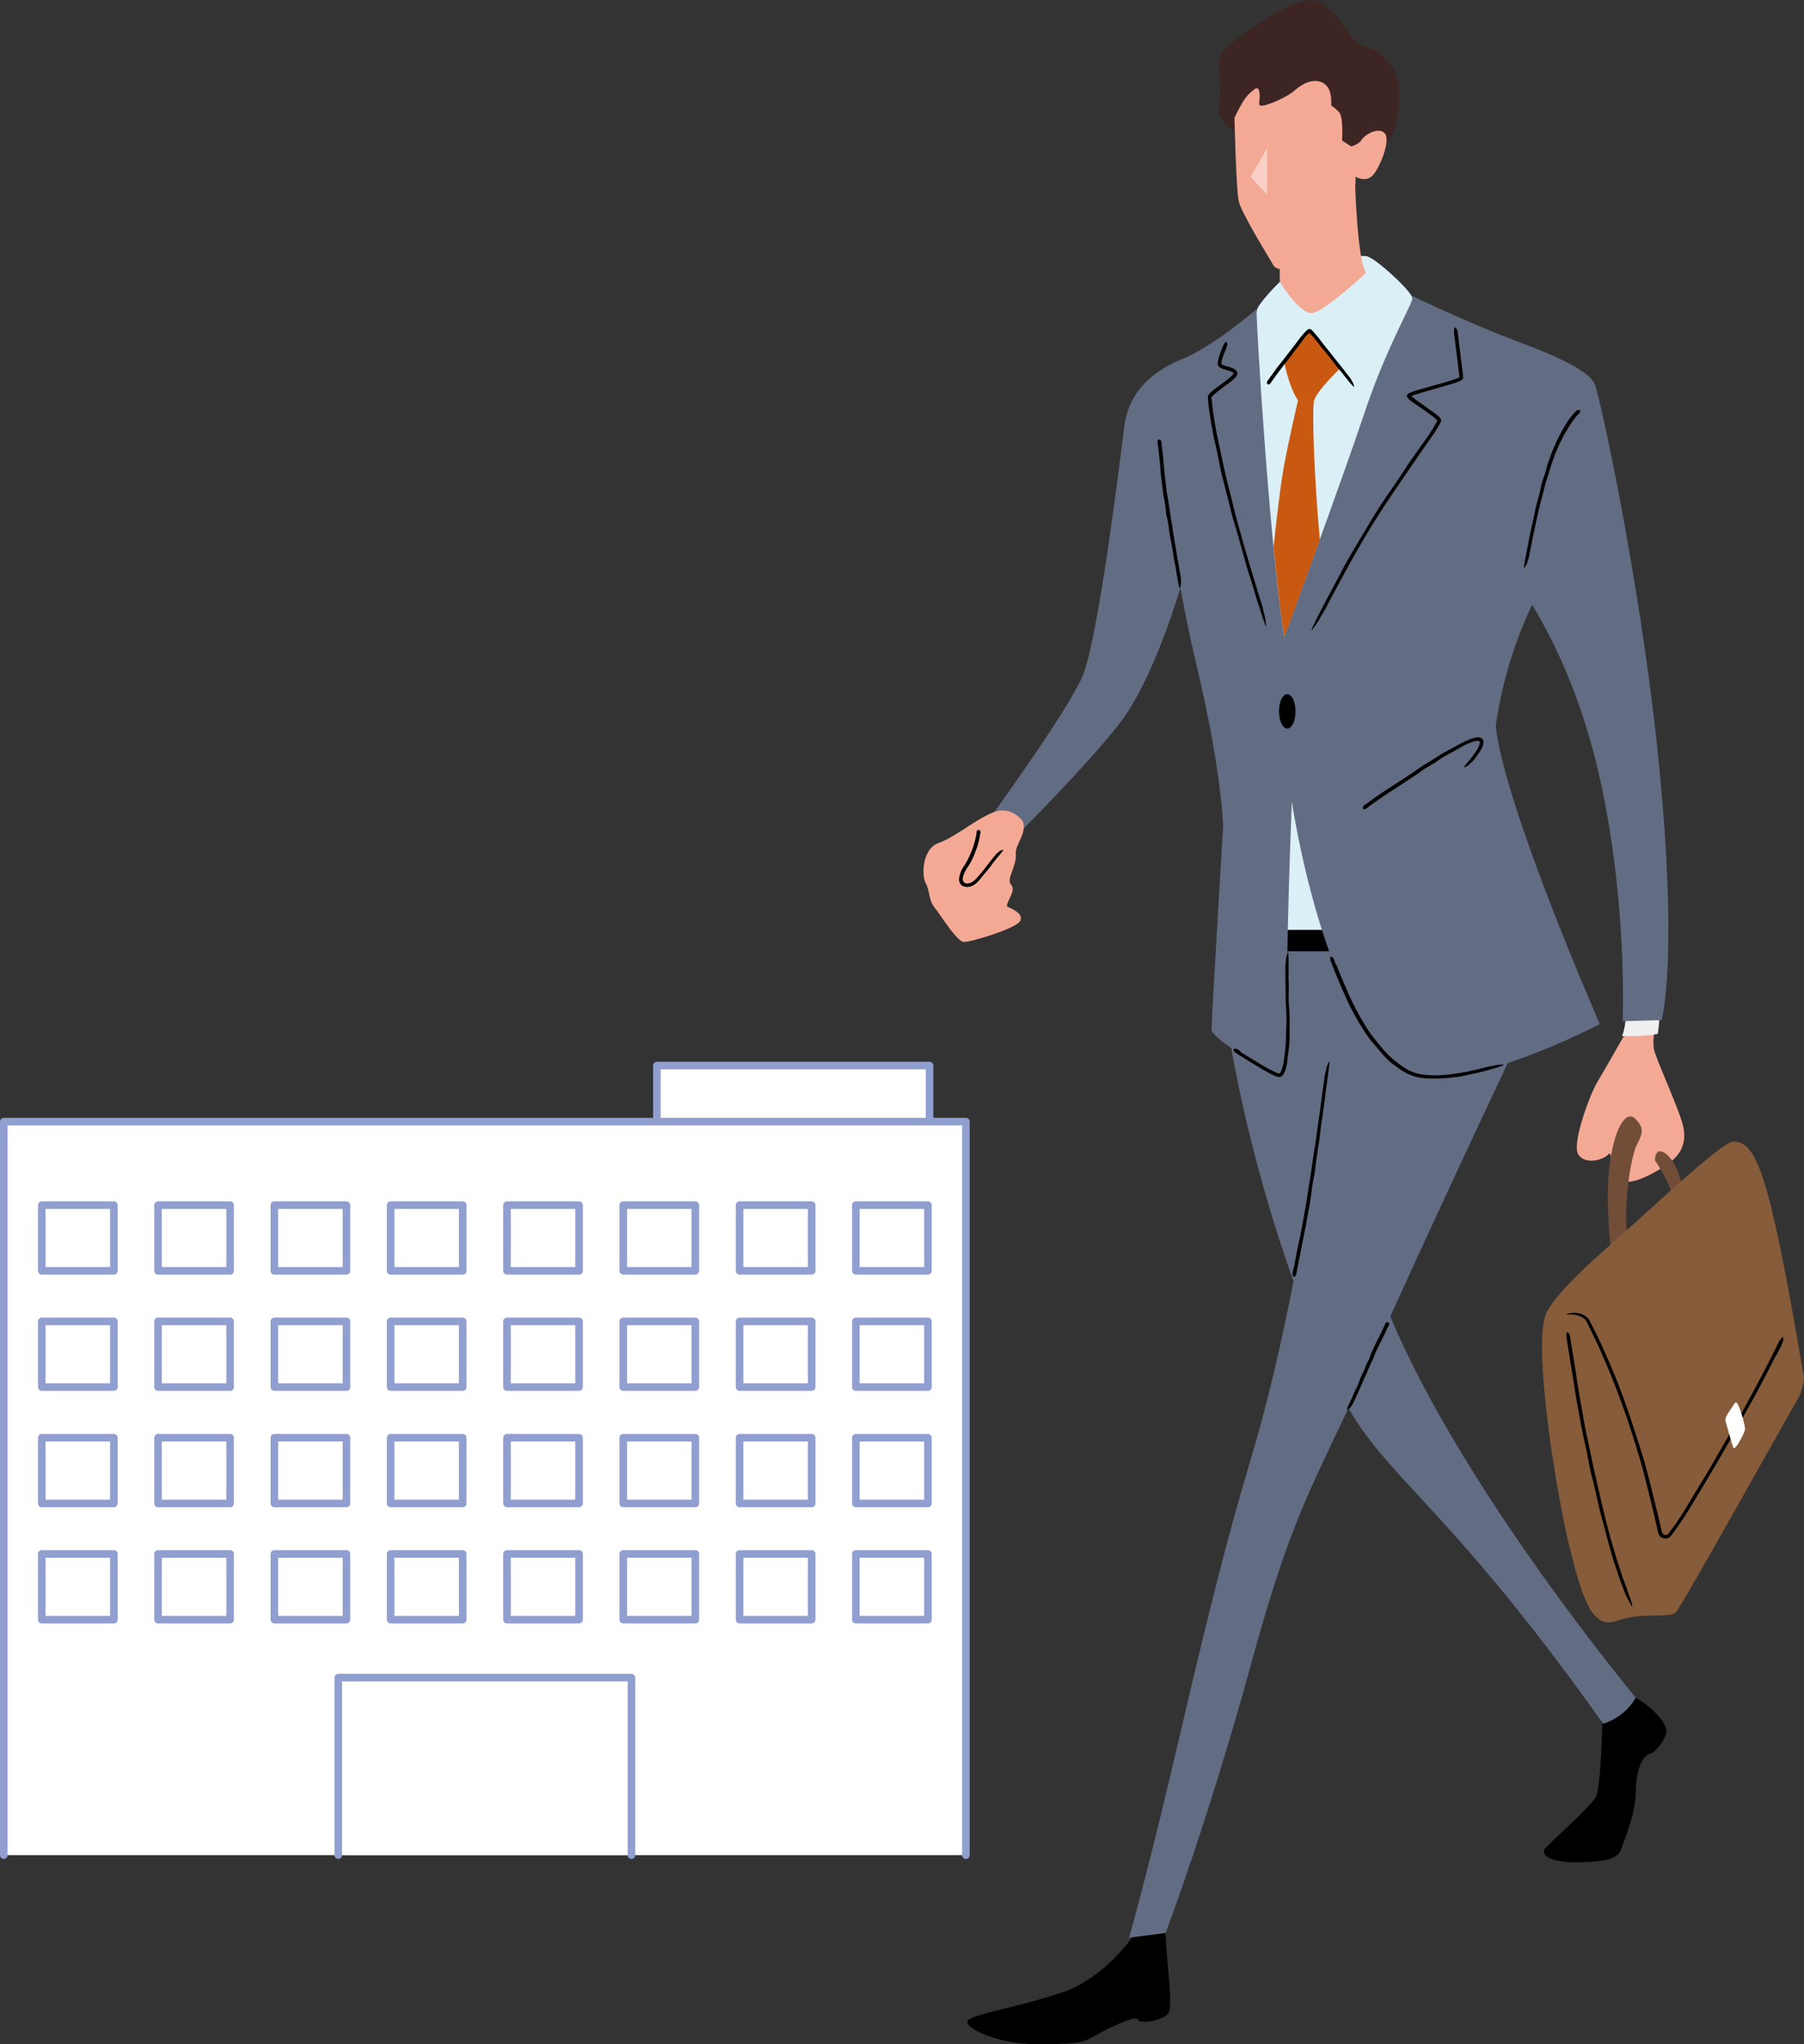 <svg viewBox="0 0 166.67 188.87" xmlns="http://www.w3.org/2000/svg"><rect x="0" y="0" width="166.67" height="188.87" fill="#333333" stroke="none"/><path d="m118.18 72.93-1.22 14.16h7.37l-4.25-13.92z" fill="#dbeff7"/><path d="m107.68 178.62c.15 3.22.71 6.71.27 7.4-.44.68-2.68 1.07-2.83.59s-3.05.95-4.12 1.59c-1.07.63-1.86.68-5.42.68s-6.88-1.66-6.1-2.25 4.83-1.22 8.69-2.54 6.39-5.03 6.39-5.03l1.37-1.49 1.76 1.05zm40.37-19.97s-.1 6.49-.63 7.42c-.54.93-4.05 4.05-4.64 4.69-.59.63.59 1.37 2.93 1.32s3.71-.2 4.05-1.17c.34-.98 1.37-3.37 1.37-5.37s.66-3.3 1.2-3.44c.54-.15 1.2-.85 1.59-1.83s-1.61-2.78-2.81-3.39l-3.05 1.78z"/><path d="m150.01 95.76s-1.79 3.15-2.45 4.25-2.34 5.6-1.76 6.63c.59 1.03 2.34.55 2.78.04s.04 1.28.81 2.16 2.6.04 4.21-.95 2.23-2.09 1.94-3.66-2.64-6.52-2.75-7.36.11-1.79.11-1.79l-2.89.7z" fill="#f4a995"/><path d="m148.8 115.21s-.55-4.58-.04-7.94c.51-3.37 1.57-4.69 2.34-3.88s.73 1.24.15 2.34c-.59 1.1-1.32 5.86-.88 8.57s-1.57.92-1.57.92zm4.1-7.99s1.32 1.94 1.68 3.4c.37 1.46.92-.4.92-.66s-.51-2.53-1.57-3.33c-1.06-.81-1.03.59-1.03.59z" fill="#724e39"/><path d="m150.22 93.9s-.07 1.23-.37 1.83c0 0 2 .09 3.31-.2 0 0 .15-1.01.15-1.57l-3.09-.05z" fill="#efefef"/><path d="m128.44 121.66c6.02-13.25 11.76-25.34 11.76-25.34l1.44-9.73-28.31-.35.22 9.34s1.52 10.45 5.96 22.82c-1.06 5.37-2.36 11.12-3.91 16.28-4.69 15.67-7.03 29-11.28 44.37l3.37-.44s3.95-10.4 7.91-24.9c3.37-12.34 5.23-15.63 8.98-23.59 3.96 6.82 9.5 9.42 23.54 29.16 0 0 2.05-.59 3-2.42 0 0-16.02-19.24-22.67-35.21z" fill="#626c83"/><path d="m119.52 117.23c.12-.64.24-1.28.37-1.94.06-.28.14-.65.21-.95.07-.38.14-.74.21-1.1.13-.7.26-1.4.38-2.09l.19-1.28c.07-.41.13-.8.2-1.2.05-.37.11-.73.16-1.12.08-.59.16-1.19.27-1.78.07-.39.11-.79.17-1.18l.29-2.08.25-1.86c0-.06.02-.13.03-.18l.09-.67c.03-.29.07-.57.16-.83.01-.04.02-.08.02-.12.03-.27.15-.47.23-.7.01-.04.05-.05.07-.07v.12c-.02.2-.04.41-.05.57-.03.25-.06.48-.1.73-.08.67-.2 1.32-.26 1.99-.04.39-.11.78-.16 1.17-.06.43-.12.84-.19 1.28-.05.41-.11.93-.16 1.35-.06.36-.12.72-.17 1.07-.07.47-.14.93-.19 1.4-.02.27-.08.55-.12.82-.06.33-.13.66-.18.99-.03.27-.08.68-.12.96-.06.35-.11.65-.16.97-.12.64-.23 1.28-.35 1.93-.07.33-.15.73-.22 1.07-.09.44-.17.86-.25 1.28-.08.39-.15.78-.23 1.16-.04.22-.08.42-.12.65-.03.18-.08.32-.19.4-.01 0-.03.02-.03.02-.05-.05-.11-.08-.14-.16-.02-.05 0-.16 0-.24v-.02l.08-.4zm8.72 5.35c-.12.26-.23.52-.36.79-.06.13-.14.25-.2.38-.08.17-.15.3-.22.44-.14.29-.28.58-.4.85-.08.17-.14.36-.21.53-.08.18-.15.32-.23.49-.06.14-.12.28-.2.46-.1.25-.2.49-.32.72-.08.15-.14.32-.21.48-.13.28-.25.56-.37.84-.11.25-.23.51-.34.75 0 .02-.03.05-.04.07-.04.09-.09.18-.13.27-.05.12-.1.23-.2.32-.01.01-.02.03-.03.05-.05.11-.17.16-.26.23-.01.01-.05 0-.07 0v-.06c.03-.08.05-.16.09-.24.05-.1.09-.18.14-.29.11-.27.27-.52.36-.81.06-.16.14-.32.22-.47.08-.17.17-.34.24-.52.05-.14.16-.41.21-.56.06-.15.14-.29.21-.43.09-.19.17-.38.23-.58.03-.12.09-.22.14-.33.07-.13.15-.26.21-.39s.09-.27.14-.41c.05-.13.11-.27.18-.4l.36-.78c.06-.11.16-.31.23-.43.09-.19.17-.35.25-.52.08-.16.15-.32.22-.47.04-.09.07-.15.12-.27.03-.07.08-.13.18-.13h.03c.05.04.1.08.13.12.02.03 0 .08 0 .11v.01l-.08.16zm-10.75-36.66h6.44v1.98h-6.44z"/><path d="m118.26 26.02s-2.09 2.05-2.16 2.71c-.03.29-2.02 11.64-1.63 17.2.49 6.9 3.28 12.88 4.25 13.33 0 0 9.01-13.4 11.06-19.55s.71-11.56.71-12.15-3.41-3.73-4.21-3.88c-.81-.15-1.46.29-1.46.29l-6.55 2.05z" fill="#dbeff7"/><path d="m153.11 69.07c-1.67-15.8-5.3-32.51-5.78-33.59-.49-1.07-2.7-2.28-7.08-3.91-3.91-1.46-8.18-3.46-9.84-4.25.05.09.08.17.08.22 0 .59-2.38 4.47-4.43 10.62s-7.4 20.65-7.4 20.65c-1.32-7.76-2.64-29.44-2.56-30.1 0-.06.03-.13.07-.2-1.18 1-4.47 3.67-6.95 4.67-3.08 1.24-4.98 3.3-5.35 6.22-.37 2.93-2.42 19.84-3.88 23.14s-8.2 12.59-8.2 12.59l2.68 1.54s7.66-7.7 9.69-10.84c2.31-3.57 4.08-8.82 4.9-11.5.43 2.37.93 4.83 1.5 7.21 2.34 9.76 2.44 14.84 2.44 14.84s-1.07 17.87-1.07 18.75 5.66 4.2 6.25 4.2.98-3.42.78-6.83c-.2-3.42.39-18.45.39-18.45s2.9 19.94 10.35 24.8c4.49 2.93 18.11-4.22 18.11-4.22s-8.74-19.89-9.62-27.51c0 0 .59-5.37 3.22-10.93l.14-.3c1.59 2.58 4.53 8.11 6.31 16.26 2.54 11.62 2.05 22.21 2.05 22.21l3.61-.1s1.64-5.76-.41-25.19z" fill="#626c83"/><path d="m123.45 89.11c.26.67.53 1.33.82 1.98.12.29.28.67.42.97.17.37.35.73.54 1.1.36.69.74 1.36 1.16 2.01.26.39.55.76.84 1.12.28.34.56.69.86 1 .28.29.58.58.9.82.51.4 1.02.78 1.62.98.4.14.82.21 1.24.24.74.07 1.5.02 2.25-.07.67-.09 1.34-.2 2-.36.06-.01.14-.03.2-.04.24-.06.48-.11.71-.17.3-.08.6-.16.9-.2.04 0 .09-.02.13-.03.29-.08.53-.07.8-.09.04 0 .07.02.1.03l-.12.06-.6.21c-.26.07-.51.14-.78.22-.71.21-1.43.34-2.15.5-.42.1-.86.15-1.29.19-.47.06-.95.07-1.43.08-.5 0-1 0-1.5-.11-.4-.07-.79-.22-1.15-.4-.48-.25-.88-.58-1.31-.89-.24-.18-.46-.41-.67-.62-.25-.27-.49-.56-.73-.85-.24-.27-.47-.54-.69-.82-.21-.3-.42-.59-.61-.9-.39-.61-.74-1.24-1.08-1.88a21.6 21.6 0 0 1 -.51-1.09c-.2-.43-.39-.88-.58-1.31-.16-.4-.33-.8-.49-1.2-.09-.22-.17-.44-.27-.68-.07-.18-.11-.35-.07-.48 0-.01 0-.04.02-.03.07.02.14.02.21.07.05.03.09.14.13.22v.03l.15.42zm-8.85 8.08c.44.29.89.56 1.35.83.18.12.46.29.66.41.26.15.52.3.79.43.25.12.52.27.75.33.04.01.05 0 .08-.02.03-.03.07-.08.1-.14.06-.11.11-.25.15-.38.1-.32.13-.67.18-1.01.04-.32.09-.65.11-.97.02-.3.04-.6.05-.91 0-.51.02-.9.03-1.44.01-.32 0-.64-.02-.96-.03-.56-.06-1.12-.05-1.69l-.02-1.52v-.7c0-.23 0-.46.05-.69v-.1c0-.22.09-.39.14-.58 0-.03.04-.04.06-.07 0 .03.02.06.02.1 0 .17.02.34.02.46v.6c.01.54-.02 1.08.01 1.62.02.31 0 .64 0 .95 0 .35-.02.7.02 1.05.02.36.06.73.07 1.1v.88c0 .38-.02.77 0 1.15 0 .22-.02.45-.04.67-.03.26-.07.56-.11.82-.03.26-.04.53-.08.79-.05.27-.11.53-.21.8-.06.13-.11.27-.26.41-.08.08-.24.14-.35.1-.1-.02-.16-.04-.23-.07-.26-.1-.5-.22-.74-.35-.26-.14-.52-.3-.77-.45-.32-.19-.61-.37-.91-.55l-.81-.51a8.38 8.38 0 0 1 -.45-.29c-.12-.08-.21-.16-.23-.28v-.04c.06-.03.11-.08.18-.08.05 0 .12.04.18.06 0 0 .01 0 .02.01l.27.18zm-7.27-56.1c.05.45.1.89.15 1.35.01.18.03.47.05.67.03.28.05.52.08.77.06.49.11.98.17 1.46.04.29.1.58.15.88.04.29.08.55.12.83.04.25.08.49.12.77.07.41.15.81.19 1.22.03.27.09.54.13.81l.24 1.42c.07.42.15.85.22 1.27 0 .04.01.09.02.13.02.15.05.31.08.46.04.19.07.39.05.58v.08c.04.19-.03.35-.06.52 0 .03-.03.04-.05.07-.01-.03-.03-.05-.03-.08-.03-.14-.07-.29-.09-.39-.03-.17-.06-.32-.09-.5-.09-.45-.13-.91-.24-1.36-.06-.26-.09-.54-.14-.8-.05-.29-.09-.57-.14-.88-.05-.26-.13-.65-.18-.91-.04-.24-.07-.49-.1-.74-.05-.32-.1-.64-.18-.96-.05-.18-.07-.37-.09-.56-.03-.23-.04-.46-.08-.69-.03-.22-.09-.44-.13-.66s-.06-.45-.09-.67c-.05-.44-.11-.88-.16-1.34-.02-.21-.04-.52-.06-.75-.03-.32-.06-.6-.09-.9l-.09-.81c-.02-.15-.03-.28-.06-.45-.02-.12 0-.23.07-.31 0 0 .02-.02.03-.02.06.02.13.03.18.07.03.03.04.1.07.15v.02l.02.28zm5.74-8.39c-.08.22-.15.44-.2.65-.03.1-.04.22-.03.27 0 .01.04.05.13.1.18.08.42.14.65.21.12.04.24.07.36.14.11.06.3.16.33.41-.01.26-.14.35-.22.44-.09.1-.18.17-.27.25-.18.15-.37.29-.56.43-.42.32-.88.64-1.24.99-.04.04-.07.09-.09.11-.01 0 0 .05 0 .12l.04.37.09.76c.07.5.15 1.01.24 1.51.1.61.24 1.21.37 1.82.12.58.24 1.14.36 1.71.12.53.24 1.06.37 1.58.2.84.43 1.66.62 2.5.13.55.3 1.1.44 1.66.27.96.54 1.93.83 2.89.25.86.51 1.72.78 2.58.02.08.05.17.07.25.09.31.19.61.28.92.13.39.25.78.32 1.17.01.05.03.11.05.17.12.38.13.69.18 1.03 0 .05-.01.09-.02.13-.02-.05-.05-.1-.07-.16-.09-.27-.19-.54-.27-.78-.11-.34-.21-.67-.32-1.01-.31-.91-.55-1.85-.86-2.76-.18-.53-.32-1.09-.48-1.63-.17-.6-.33-1.19-.5-1.79s-.37-1.27-.55-1.87c-.14-.5-.26-1.01-.38-1.51-.17-.66-.33-1.32-.51-1.97-.11-.38-.19-.77-.27-1.16l-.28-1.42c-.09-.41-.21-.94-.31-1.36-.1-.46-.17-.93-.26-1.4-.07-.47-.15-.93-.21-1.4l-.08-.71v-.19c-.03-.06.03-.24.07-.28.09-.13.18-.21.28-.29.41-.36.85-.64 1.26-.96.24-.19.49-.38.68-.59.09-.13.11-.12.04-.19-.08-.07-.22-.13-.36-.17-.26-.09-.54-.13-.83-.3a.56.56 0 0 1 -.21-.22.697.697 0 0 1 -.02-.28c.02-.16.06-.3.1-.44.09-.31.21-.61.32-.91.09-.24.2-.44.34-.53.01-.01.04-.03.04-.02.03.07.08.13.08.23 0 .07-.06.21-.08.32 0 .02 0 .02-.01.03l-.22.54zm21.71-1.12.22 1.77.11.88.05.44v.12c.02.05.04.12 0 .18-.04.12-.22.2-.26.23-.57.24-1.12.37-1.69.54-.65.19-1.29.37-1.93.56l-.45.14-.22.07-.16.06s-.06.02-.05.04.03.04.05.05c.1.08.24.19.36.28l1.56 1.11c.16.12.31.24.47.36.08.07.15.13.22.23.05.04.06.14.09.2-.02.07-.04.17-.06.2-.19.37-.4.68-.61 1.01-.41.61-.84 1.2-1.25 1.8-.38.55-.76 1.11-1.15 1.67-.61.9-1.19 1.75-1.81 2.67-.4.59-.79 1.19-1.17 1.8-.67 1.06-1.3 2.14-1.92 3.23-.55.98-1.09 1.96-1.62 2.95l-.16.29c-.19.36-.38.71-.57 1.07-.23.46-.47.91-.74 1.33-.04.06-.07.13-.11.19-.22.44-.47.74-.71 1.09-.04.05-.08.07-.12.11.03-.07.05-.14.08-.2.15-.32.3-.64.44-.93.2-.4.4-.78.61-1.18.54-1.07 1.14-2.12 1.69-3.19.32-.63.68-1.24 1.04-1.86.4-.67.79-1.33 1.19-2 .41-.7.83-1.39 1.27-2.08.35-.54.72-1.08 1.09-1.61.48-.7.96-1.4 1.41-2.11.26-.41.56-.82.84-1.22.35-.49.71-.97 1.05-1.47.32-.48.65-.98.9-1.46.04-.08.04-.07.04-.07l-.07-.08c-.09-.09-.2-.18-.31-.27-.23-.18-.47-.35-.7-.52-.48-.34-.96-.65-1.45-1.02-.02-.02-.09-.07-.14-.12-.06-.05-.07-.1-.1-.15a.317.317 0 0 1 -.06-.15c.04-.05.04-.09.08-.13.05-.08.24-.15.33-.18l.21-.08c.28-.1.56-.18.85-.26.61-.17 1.27-.36 1.89-.53.37-.11.75-.22 1.11-.35.09-.03.18-.07.26-.1l.11-.05s.03-.01.03-.03l-.06-.52c-.09-.7-.17-1.4-.26-2.1-.05-.39-.1-.77-.15-1.17-.04-.32-.06-.59.01-.78 0-.02.02-.05.02-.05.07.06.14.09.2.2.04.07.07.27.1.41v.04l.09.73zm10.87 6.89c-.33.35-.59.78-.85 1.21-.12.22-.26.42-.37.64-.13.26-.26.51-.38.77-.22.5-.44 1-.61 1.52-.11.31-.21.63-.3.95-.1.31-.19.6-.29.9-.08.28-.15.56-.22.84-.12.48-.22.84-.35 1.34-.08.3-.14.6-.21.9-.13.52-.23 1.06-.34 1.58-.1.47-.2.94-.29 1.42 0 .04-.02.1-.03.14-.03.17-.06.33-.1.51-.04.22-.08.43-.17.63-.01.03-.02.06-.02.09-.04.21-.16.35-.25.52-.01.03-.05.03-.07.05v-.1c.02-.16.05-.32.06-.44.04-.19.07-.37.11-.56.09-.51.21-1.02.29-1.53.05-.3.13-.6.19-.9.07-.33.14-.64.22-.98.06-.3.15-.72.21-1.03.07-.28.14-.55.21-.82.1-.35.2-.71.26-1.07.04-.21.1-.42.16-.62.08-.25.18-.49.26-.74.07-.24.12-.49.19-.73.1-.27.17-.48.26-.73.16-.48.38-.95.57-1.42.11-.22.27-.53.39-.76.17-.29.32-.6.51-.89.16-.26.34-.52.54-.76.11-.14.23-.27.36-.39.11-.1.23-.16.35-.12.01 0 .03.01.03.02 0 .07.02.13 0 .19 0 .04-.06.09-.1.13l-.01.01c-.07.06-.14.13-.21.2z"/><path d="m94.49 75.89s-1.05-1.56-2.82-.79-3.43 2.26-4.95 2.79-1.6 3.01-1.19 3.73c.41.73.23 1.49.79 2.2.55.7 2.09 3.18 2.71 3.22s4.85-1.25 5.22-1.93c.36-.68-.76-1.14-1.14-1.31s.85-1.49.32-2.03.51-1.63.42-2.86c-.07-.93 1.05-1.83.65-3.03z" fill="#f4a995"/><path d="m90.55 77.12a8.4 8.4 0 0 1 -.23 1.02c-.05.17-.12.32-.18.49a9 9 0 0 1 -.22.55c-.15.35-.34.68-.55 1a3.2 3.2 0 0 0 -.31.57c-.07.18-.13.37-.11.54.02.16.11.27.24.32.22.07.49 0 .71-.17.16-.1.29-.26.43-.41.24-.26.47-.55.69-.83.2-.26.4-.52.6-.77.02-.02.05-.05.06-.07.07-.09.14-.17.22-.28.09-.12.19-.24.32-.31.02-.01.03-.03.05-.05.09-.11.24-.14.36-.19.02 0 .05 0 .07.01 0 .02-.02.04-.03.06l-.18.23c-.08.1-.17.19-.25.29-.21.28-.45.53-.65.83-.11.17-.25.33-.38.49-.14.17-.28.33-.44.52-.15.18-.29.38-.47.55-.14.14-.31.26-.5.35-.26.11-.56.15-.86 0-.17-.08-.28-.27-.32-.45-.05-.23.02-.42.07-.61.06-.18.11-.35.2-.51.1-.16.19-.3.28-.43.17-.28.32-.57.45-.88.07-.17.15-.34.22-.52.08-.21.14-.43.2-.64.05-.2.1-.4.14-.59.02-.11.04-.22.05-.34 0-.09.04-.17.14-.21 0 0 .02-.01.03 0 .06.03.12.05.16.09.03.03.02.09.03.13v.01zm29.14-11.39c0 .88-.34 1.59-.76 1.59s-.76-.71-.76-1.59.34-1.59.76-1.59.76.71.76 1.59zm6.63 8.48 1.25-.89c.21-.14.43-.27.64-.41.26-.17.49-.32.73-.48.47-.3.94-.61 1.39-.91.25-.17.57-.39.83-.57s.54-.34.81-.51l.75-.47c.39-.25.79-.5 1.21-.71.31-.17.55-.3.82-.45.49-.25.97-.51 1.55-.65.13-.03.27-.05.46 0 .1.03.21.1.25.22.06.11.05.21.04.29-.05.32-.18.52-.31.75-.02.04-.06.08-.08.12-.1.15-.2.28-.31.44-.13.19-.27.36-.45.5l-.07.07c-.14.17-.31.24-.48.34-.03.02-.06 0-.09 0 .02-.03.03-.06.05-.08l.27-.35c.12-.15.25-.29.36-.44.29-.41.65-.83.77-1.3.02-.07.01-.13 0-.18-.01-.04-.03-.06-.07-.07-.1-.03-.25 0-.39.02-.31.08-.62.21-.92.36-.31.16-.61.34-.91.51-.25.14-.5.27-.74.4-.32.18-.63.37-.93.59-.17.13-.36.23-.54.34-.22.14-.46.26-.67.4s-.4.3-.61.44c-.24.16-.43.28-.64.42-.42.28-.84.55-1.27.84-.21.13-.5.32-.72.46-.29.2-.56.38-.84.57-.25.18-.5.35-.75.53-.14.1-.26.19-.41.31-.11.09-.22.14-.33.11-.01 0-.03 0-.03-.01-.01-.06-.04-.13-.02-.2 0-.04.08-.1.12-.15 0 0 .01 0 .02-.01l.26-.18z"/><path d="m127.98 13.23s.61-.43.87-1.34c.26-.92.84-3.84-.07-5.39-1.38-2.34-2.98-2.12-3.49-2.6s-1.59-2.71-3.42-3.73c-1.83-1.03-7.4 3.26-8.46 4.14s-.84 2.23-.66 2.82-.29 3.11-.11 3.51 1.68 1.83 1.68 1.83l9.23 3.01z" fill="#3d2523"/><path d="m114.05 10.86s.15 6.59.39 7.71 2.83 5.27 3.22 5.96 2.68.39 3.42-.1c.73-.49 3.03-3.56 3.66-5.37s.49-2.73.49-2.73.92.56 1.57-.1c.66-.66 1.76-3.37 1.1-3.95-.66-.59-1.9.26-2.12.66s-.95.59-.95.59l-.84-.55s.15-2.2-.29-2.64-.72-.59-.72-.59.13-1.16-.38-1.78-1.61-.82-3.01.4c-.7.61-2.18 1.25-2.83 1.37-.62.12-.38-.21-.38-.84 0-.51-.1-.95-.49-.65-.77.59-1.04 1.01-1.83 2.61z" fill="#f4a995"/><path d="m117.07 13.7-1.54 2.64 1.54 1.65z" fill="#fff" opacity=".46"/><path d="m125.18 16.43s.18 7.54 1.03 8.79c0 0-3.77 3.48-4.91 3.7-1.13.22-2.97-2.67-3.04-2.89s.04-.89-.07-1.88l6.99-7.71z" fill="#f4a995"/><path d="m117.66 50.52c.32 3.3.66 6.28 1.01 8.31 0 0 1.53-4.15 3.27-8.96-.53-5.74-.74-12.06-.53-12.86.2-.77 1.88-2.47 2.44-3.01-1.23-1.57-2.54-3.31-2.72-3.44-.15-.11-1.41 1.56-2.46 2.99.03.16.4 2.14 1.25 3.45 0 0-.86 3.71-1.26 5.87-.38 2.05-.76 5.45-.99 7.64z" fill="#c95911"/><path d="m117.24 35.01c.25-.34.49-.68.74-1.03.12-.17.26-.32.39-.49.16-.21.3-.38.44-.57.28-.36.57-.73.84-1.08.14-.2.35-.47.5-.67.17-.21.33-.4.53-.6.03-.04.12-.1.19-.15.07-.01.16-.03.23 0 .04.04.09.08.13.12l.08.08c.05.05.09.1.14.16.26.29.5.59.72.9.15.21.32.4.48.6l.83 1.05.75.94.07.1c.09.11.17.21.27.34.12.14.23.28.3.45.01.02.03.04.04.06.11.13.13.3.19.45 0 .02 0 .05-.01.08-.02-.02-.05-.03-.06-.05-.09-.09-.17-.18-.26-.27-.1-.13-.19-.24-.3-.37-.28-.33-.52-.68-.81-1-.17-.19-.31-.4-.47-.6-.17-.22-.33-.42-.51-.66l-.56-.66c-.15-.19-.28-.37-.42-.55-.19-.24-.37-.48-.59-.68-.08-.08-.1-.11-.14-.14h-.02c-.09.08-.29.26-.41.42-.13.16-.24.34-.36.5-.15.2-.26.33-.38.5-.25.33-.5.65-.76 1-.12.15-.31.38-.44.55-.18.24-.34.45-.5.67-.15.21-.3.41-.45.61-.08.11-.15.21-.24.35-.06.1-.14.16-.25.16h-.03c-.03-.05-.08-.1-.09-.16 0-.04.03-.1.05-.15v-.01l.16-.21z"/><path d="m142.92 121.23s.56-1.53 5.15-5.57 10.95-10.13 12.06-10.17c2.2-.07 3.39 3.28 6.45 21.31 0 0 .42.97-.7 2.85-1.11 1.88-10.51 18.8-11.07 19.35s-3.13-.07-5.43.77-3.2-2.09-4.39-6.89c-1.18-4.8-3.48-18.8-2.09-21.65z" fill="#875c3a"/><path d="m164.1 125.2c-.66 1.32-1.34 2.62-2.04 3.91-.34.61-.71 1.27-1.06 1.89l-1.23 2.19c-.79 1.38-1.59 2.75-2.41 4.11-.5.83-.99 1.66-1.5 2.48-.25.38-.49.77-.76 1.14-.13.19-.26.38-.4.56l-.2.28c-.06.08-.13.2-.26.29-.23.16-.55.14-.77-.01a.719.719 0 0 1 -.25-.32c-.04-.14-.05-.22-.08-.33-.09-.41-.18-.82-.28-1.23-.14-.65-.31-1.3-.47-1.95-.15-.65-.32-1.3-.49-1.95-.21-.86-.48-1.71-.73-2.56-.46-1.49-.94-2.97-1.49-4.43-.48-1.31-1-2.6-1.56-3.88l-.16-.38c-.21-.46-.41-.91-.63-1.36-.29-.56-.56-1.18-.82-1.66a.737.737 0 0 0 -.18-.17c-.45-.31-.94-.4-1.47-.36-.08 0-.13-.01-.19-.02.09-.03.18-.05.27-.08.43-.08.9-.08 1.32.12.26.13.5.34.63.61l.38.74c.68 1.34 1.26 2.72 1.85 4.1.34.81.65 1.64.95 2.47.33.91.64 1.83.93 2.75.32.96.63 1.92.92 2.89.22.78.42 1.56.62 2.35.24 1 .47 1.94.75 3.08.08.33.14.61.21.9.04.17.05.27.12.34.06.08.17.12.27.12.13 0 .22-.05.32-.21l.34-.45c.22-.3.44-.61.64-.92.4-.6.76-1.23 1.13-1.84.39-.64.76-1.26 1.14-1.88.75-1.25 1.47-2.52 2.2-3.79l1.21-2.12c.47-.85.94-1.71 1.4-2.57.41-.78.82-1.56 1.22-2.34.22-.44.45-.88.66-1.32.17-.36.34-.66.52-.82.02-.02.05-.05.05-.03.02.1.05.17.03.33-.02.1-.12.32-.19.49-.01.02-.02.03-.02.05l-.41.81z"/><path d="m159.41 131.28s.58 2.11.73 2.49c.14.36 1.03-1.33 1.08-1.69.04-.36-.57-2.46-.82-2.49-.12-.02-.25.27-.57.73-.29.42-.48.76-.41.96z" fill="#fff"/><path d="m145.14 124.04c.14.84.27 1.67.41 2.51.06.38.12.84.18 1.24.08.49.16.96.24 1.43.16.91.32 1.81.48 2.71.11.53.23 1.1.35 1.64.11.52.21 1.03.32 1.55.1.48.2.95.32 1.43.18.77.34 1.47.52 2.27.11.5.24 1 .36 1.5.23.87.44 1.75.71 2.61.22.78.46 1.55.72 2.31.02.07.05.16.07.23.08.28.19.55.29.81.14.34.26.69.35 1.03.02.05.04.1.06.14.16.31.19.6.28.9.01.05 0 .08 0 .13-.03-.04-.06-.09-.09-.13-.12-.23-.24-.46-.35-.66-.15-.28-.26-.59-.38-.89-.34-.8-.57-1.64-.86-2.46-.17-.48-.29-.98-.43-1.47-.16-.54-.29-1.08-.43-1.62-.15-.56-.32-1.12-.46-1.69-.11-.46-.21-.91-.31-1.37-.13-.6-.26-1.19-.43-1.78-.1-.34-.16-.69-.23-1.04-.08-.42-.16-.87-.24-1.28-.08-.36-.2-.85-.28-1.22-.09-.44-.16-.84-.25-1.25-.15-.83-.3-1.66-.45-2.5l-.22-1.4c-.09-.57-.18-1.12-.27-1.67-.08-.51-.16-1.01-.24-1.51-.05-.28-.09-.55-.14-.85-.04-.23-.05-.43.02-.57 0-.01.02-.04.02-.03.06.04.13.06.19.14.04.05.06.19.09.29v.03l.08.52z"/><g fill="#fff" stroke="#909fd0" stroke-linecap="round" stroke-linejoin="round" stroke-width=".7"><path d="m60.69 98.46h25.19v8.89h-25.19z"/><path d="m89.24 171.42v-67.78h-88.89v67.78"/><path d="m3.86 111.36h6.66v6.07h-6.66zm10.74 0h6.66v6.07h-6.66zm10.75 0h6.66v6.07h-6.66zm10.74 0h6.66v6.07h-6.66zm10.75 0h6.66v6.07h-6.66zm10.74 0h6.66v6.07h-6.66zm10.75 0h6.66v6.07h-6.66zm10.74 0h6.66v6.07h-6.66zm-75.21 10.74h6.66v6.07h-6.66zm10.74 0h6.66v6.07h-6.66zm10.75 0h6.66v6.07h-6.66zm10.74 0h6.66v6.07h-6.66zm10.75 0h6.66v6.07h-6.66zm10.74 0h6.66v6.07h-6.66zm10.75 0h6.66v6.07h-6.66zm10.74 0h6.66v6.07h-6.66zm-75.21 10.75h6.66v6.07h-6.66zm10.74 0h6.66v6.07h-6.66zm10.75 0h6.66v6.07h-6.66zm10.74 0h6.66v6.07h-6.66zm10.75 0h6.66v6.07h-6.66zm10.74 0h6.66v6.07h-6.66zm10.75 0h6.66v6.07h-6.66zm10.74 0h6.66v6.07h-6.66zm-75.21 10.74h6.66v6.07h-6.66zm10.74 0h6.66v6.07h-6.66zm10.75 0h6.66v6.07h-6.66zm10.74 0h6.66v6.07h-6.66zm10.75 0h6.66v6.07h-6.66zm10.74 0h6.66v6.07h-6.66zm10.75 0h6.66v6.07h-6.66zm10.74 0h6.66v6.07h-6.66zm-20.73 27.83v-16.4h-27.09v16.4"/></g></svg>